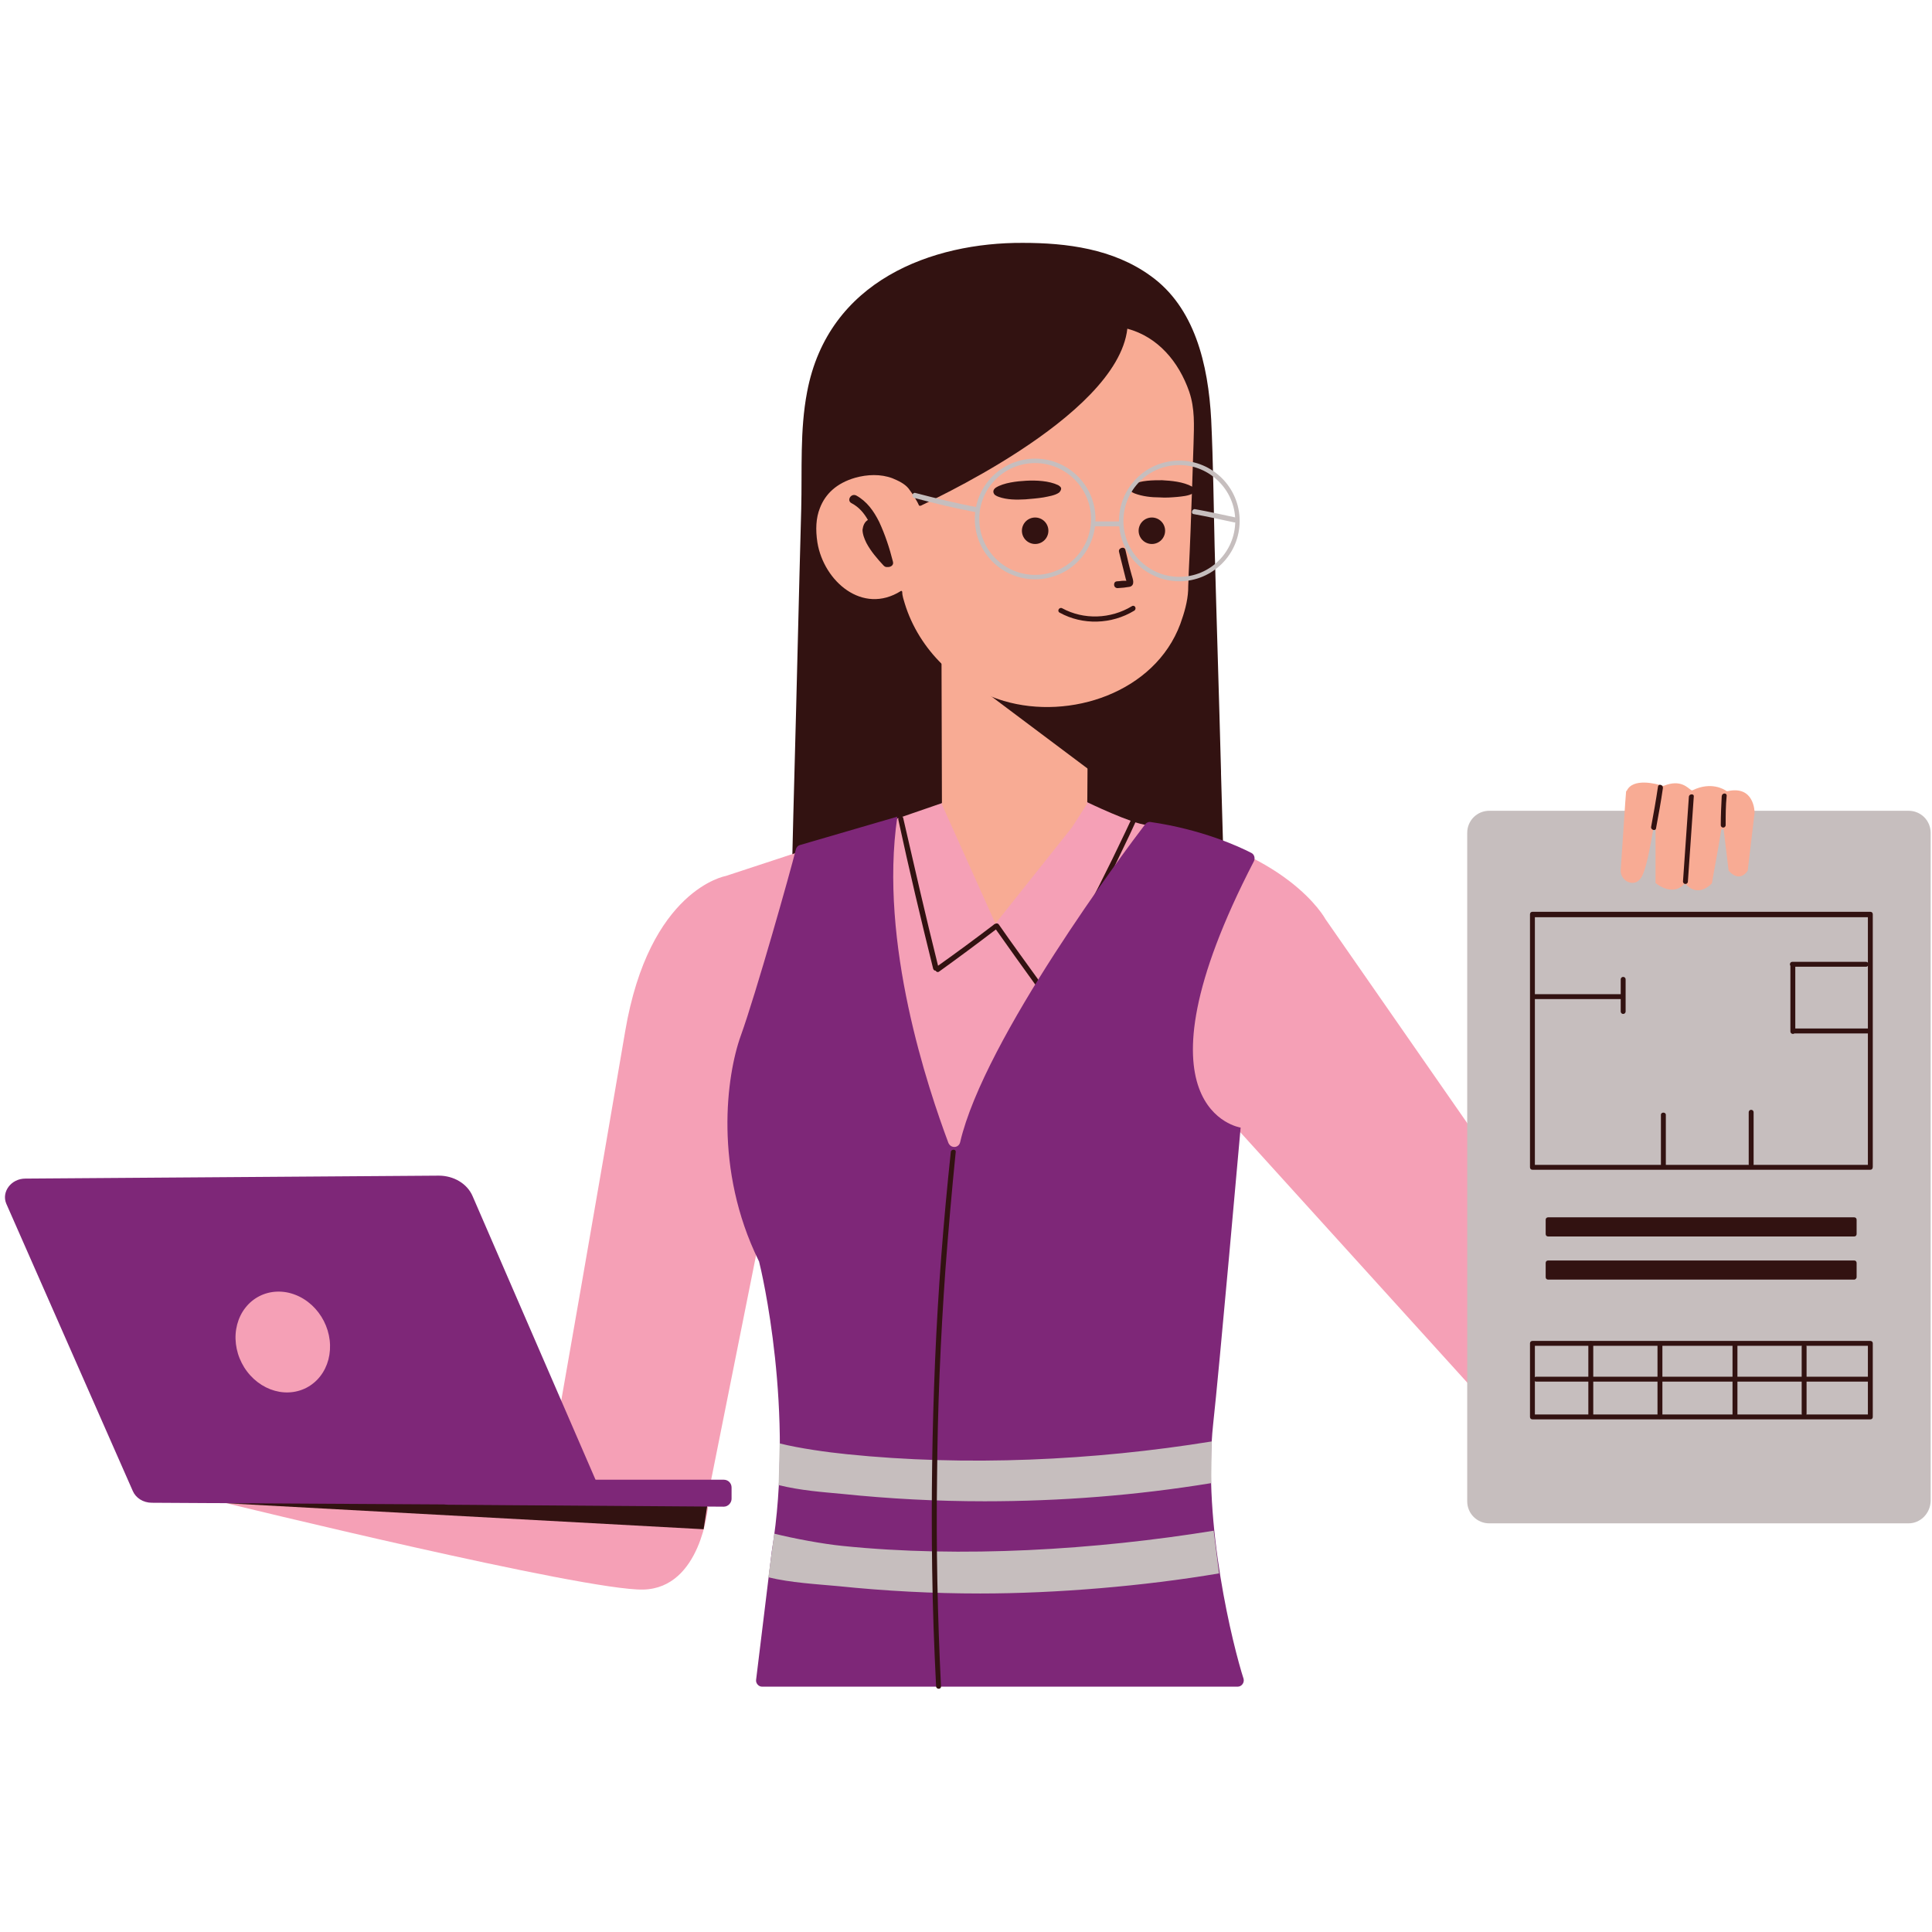 <svg xmlns="http://www.w3.org/2000/svg" xmlns:xlink="http://www.w3.org/1999/xlink" width="512" zoomAndPan="magnify" viewBox="0 0 384 384" height="512" preserveAspectRatio="xMidYMid meet" version="1.0"><defs><clipPath id="ec45bbf803"><path d="M 157 48.176 L 244 48.176 L 244 186 L 157 186 Z M 157 48.176 " clip-rule="nonzero"/></clipPath></defs><rect x="-38.4" width="460.8" fill="#ffffff" y="-38.4" height="460.8" fill-opacity="1"/><rect x="-38.4" width="460.8" fill="#ffffff" y="-38.4" height="460.8" fill-opacity="1"/><g clip-path="url(#ec45bbf803)"><path fill="#321211" d="M 157.105 185.125 C 157.395 174.891 157.59 164.559 157.883 154.324 C 158.371 136.586 158.762 118.844 159.25 101.102 C 159.445 93.402 158.957 85.508 160.418 77.906 C 164.609 55.68 185.371 48.176 203.309 48.273 C 211.98 48.273 221.242 49.441 228.652 54.805 C 237.422 61.043 240.152 72.348 240.738 83.461 C 241.129 91.844 241.227 100.324 241.418 108.707 C 241.809 123.621 242.297 138.438 242.688 153.352 C 242.688 153.449 242.688 153.641 242.688 153.738 C 242.688 153.738 243.273 174.211 243.273 174.211 C 243.273 174.211 157.105 185.125 157.105 185.125 Z M 157.105 185.125 " fill-opacity="1" fill-rule="nonzero"/></g><path fill="#f8ab94" d="M 215.98 136.293 C 216.367 137.07 216.078 162.219 216.078 162.219 L 187.223 162.316 L 187.125 128.008 Z M 215.98 136.293 " fill-opacity="1" fill-rule="nonzero"/><path fill="#321211" d="M 217.344 153.641 L 193.168 135.512 L 217.246 136.488 Z M 217.344 153.641 " fill-opacity="1" fill-rule="nonzero"/><path fill="#f8ab94" d="M 224.07 65.328 C 230.211 66.988 234.305 71.957 236.352 77.809 C 237.52 81.219 237.324 84.531 237.227 88.141 C 237.133 91.062 237.035 93.988 236.938 96.91 C 236.742 102.664 236.547 108.316 236.254 114.066 C 236.254 115.141 236.156 116.211 236.156 117.285 C 236.059 119.527 235.375 121.867 234.598 124.012 C 229.527 137.656 212.664 143.211 199.504 139.312 C 190.344 136.586 182.641 129.176 179.816 119.914 C 179.621 119.234 179.328 118.453 179.328 117.676 C 179.328 117.48 179.133 117.383 179.035 117.48 C 171.434 122.254 163.73 115.531 162.465 107.828 C 162.074 105.293 162.172 102.957 162.953 101.008 C 164.023 98.18 166.266 96.035 169.969 94.961 C 172.406 94.281 175.039 94.184 177.379 95.059 C 178.547 95.547 179.816 96.133 180.594 97.105 C 181.57 98.375 182.449 99.934 182.641 100.422 C 182.641 100.52 182.738 100.52 182.836 100.52 L 183.031 100.52 C 182.641 100.52 222.023 83.168 224.07 65.328 " fill-opacity="1" fill-rule="nonzero"/><path fill="#321211" d="M 208.375 105.488 C 208.375 105.84 208.309 106.176 208.176 106.496 C 208.043 106.82 207.852 107.105 207.605 107.352 C 207.359 107.598 207.074 107.789 206.75 107.922 C 206.43 108.055 206.094 108.121 205.742 108.121 C 205.395 108.121 205.059 108.055 204.738 107.922 C 204.414 107.789 204.129 107.598 203.883 107.352 C 203.637 107.105 203.445 106.82 203.312 106.496 C 203.18 106.176 203.113 105.84 203.113 105.488 C 203.113 105.141 203.18 104.805 203.312 104.484 C 203.445 104.16 203.637 103.875 203.883 103.629 C 204.129 103.383 204.414 103.191 204.738 103.059 C 205.059 102.926 205.395 102.859 205.742 102.859 C 206.094 102.859 206.43 102.926 206.75 103.059 C 207.074 103.191 207.359 103.383 207.605 103.629 C 207.852 103.875 208.043 104.16 208.176 104.484 C 208.309 104.805 208.375 105.141 208.375 105.488 Z M 208.375 105.488 " fill-opacity="1" fill-rule="nonzero"/><path fill="#321211" d="M 231.574 105.488 C 231.574 105.84 231.508 106.176 231.375 106.496 C 231.242 106.82 231.051 107.105 230.805 107.352 C 230.559 107.598 230.273 107.789 229.949 107.922 C 229.629 108.055 229.293 108.121 228.941 108.121 C 228.594 108.121 228.258 108.055 227.938 107.922 C 227.613 107.789 227.328 107.598 227.082 107.352 C 226.836 107.105 226.645 106.82 226.512 106.496 C 226.379 106.176 226.312 105.84 226.312 105.488 C 226.312 105.141 226.379 104.805 226.512 104.484 C 226.645 104.16 226.836 103.875 227.082 103.629 C 227.328 103.383 227.613 103.191 227.938 103.059 C 228.258 102.926 228.594 102.859 228.941 102.859 C 229.293 102.859 229.629 102.926 229.949 103.059 C 230.273 103.191 230.559 103.383 230.805 103.629 C 231.051 103.875 231.242 104.16 231.375 104.484 C 231.508 104.805 231.574 105.141 231.574 105.488 Z M 231.574 105.488 " fill-opacity="1" fill-rule="nonzero"/><path fill="#321211" d="M 222.121 115.531 C 222.508 115.531 222.898 115.434 223.289 115.434 C 223.387 115.434 223.68 115.434 223.875 115.434 C 223.875 115.336 223.777 115.238 223.777 115.141 C 223.68 114.848 223.68 114.652 223.582 114.359 C 223.484 113.871 223.289 113.289 223.191 112.801 C 222.898 111.727 222.703 110.754 222.414 109.68 C 222.219 108.902 223.484 108.512 223.68 109.293 C 224.07 110.949 224.461 112.703 224.945 114.359 C 225.141 115.043 225.629 116.211 224.652 116.602 C 224.266 116.699 223.875 116.699 223.387 116.797 L 222.121 116.895 C 221.73 116.895 221.438 116.602 221.438 116.211 C 221.438 115.723 221.73 115.531 222.121 115.531 Z M 222.121 115.531 " fill-opacity="1" fill-rule="nonzero"/><path fill="#321211" d="M 236.938 96.719 C 236.938 96.719 236.938 96.816 236.938 96.719 C 237.227 96.91 237.422 97.105 237.422 97.398 C 237.422 97.691 237.227 97.984 237.035 98.082 C 236.254 98.57 234.891 98.668 234.012 98.766 C 232.844 98.863 231.672 98.957 230.504 98.863 C 228.844 98.863 227.09 98.668 225.531 98.082 C 225.336 97.984 225.043 97.887 224.848 97.691 C 224.363 97.203 224.555 96.621 225.141 96.328 C 226.699 95.449 229.234 95.449 230.988 95.449 C 232.746 95.547 235.18 95.742 236.938 96.719 Z M 236.938 96.719 " fill-opacity="1" fill-rule="nonzero"/><path fill="#321211" d="M 210.324 96.426 C 210.324 96.426 210.422 96.426 210.324 96.426 C 210.617 96.621 210.91 96.816 210.91 97.105 C 210.91 97.398 210.715 97.691 210.52 97.887 C 209.742 98.473 208.375 98.668 207.402 98.863 C 206.23 99.055 204.965 99.152 203.793 99.25 C 202.039 99.348 200.188 99.348 198.531 98.766 C 198.238 98.668 198.043 98.57 197.75 98.375 C 197.262 97.887 197.359 97.301 197.945 96.91 C 199.504 95.938 202.137 95.645 203.988 95.547 C 205.938 95.449 208.473 95.547 210.324 96.426 Z M 210.324 96.426 " fill-opacity="1" fill-rule="nonzero"/><path fill="#321211" d="M 170.164 98.473 C 172.309 99.641 173.676 101.59 174.746 103.734 C 175.918 106.27 176.793 108.902 177.477 111.629 C 177.672 112.312 177.086 112.703 176.5 112.703 C 176.5 112.703 176.402 112.703 176.402 112.703 L 176.211 112.703 C 176.016 112.703 175.82 112.605 175.625 112.41 C 174.355 111.047 173.09 109.582 172.211 107.926 C 171.824 107.148 171.434 106.172 171.434 105.293 C 171.531 104.516 171.824 103.734 172.504 103.344 C 171.727 101.98 170.75 100.812 169.289 100.031 C 168.215 99.543 169.094 97.984 170.164 98.473 Z M 170.164 98.473 " fill-opacity="1" fill-rule="nonzero"/><path fill="#f5a0b6" d="M 187.32 159.59 C 187.32 159.59 197.652 178.887 201.648 182.496 L 215.98 159.395 C 215.98 159.395 225.043 163.781 227.969 163.977 L 221.535 237.082 L 174.16 237.082 L 173.188 164.461 Z M 187.32 159.59 " fill-opacity="1" fill-rule="nonzero"/><path fill="#f5a0b6" d="M 227.871 164.07 C 255.848 168.457 263.449 182.691 263.449 182.691 L 292.984 225.188 L 293.57 276.949 L 246.391 224.898 L 174.066 237.277 L 151.352 244.098 L 141.215 294.785 L 108.562 294.199 L 110.609 283.77 C 110.609 283.77 119.48 233.281 124.254 205.012 C 129.031 176.742 144.238 174.113 144.238 174.113 L 172.992 164.656 " fill-opacity="1" fill-rule="nonzero"/><path fill="#f8ab94" d="M 187.125 159.688 L 197.848 183.566 L 213.055 164.461 L 216.172 159.59 Z M 187.125 159.688 " fill-opacity="1" fill-rule="nonzero"/><path fill="#321211" d="M 224.945 120.5 C 220.754 123.035 215.395 123.23 211.105 120.891 C 210.52 120.598 210.031 121.477 210.617 121.77 C 215.199 124.301 220.949 124.109 225.434 121.379 C 226.02 120.988 225.531 120.109 224.945 120.5 Z M 224.945 120.5 " fill-opacity="1" fill-rule="nonzero"/><path fill="#c6bebe" d="M 205.742 115.141 C 199.117 115.141 193.754 109.777 193.754 103.148 C 193.754 96.523 199.117 91.16 205.742 91.16 C 212.371 91.16 217.734 96.523 217.734 103.148 C 217.734 109.777 212.371 115.141 205.742 115.141 Z M 205.742 92.039 C 199.602 92.039 194.633 97.008 194.633 103.148 C 194.633 109.293 199.602 114.262 205.742 114.262 C 211.887 114.262 216.855 109.293 216.855 103.148 C 216.855 97.008 211.789 92.039 205.742 92.039 Z M 205.742 92.039 " fill-opacity="1" fill-rule="nonzero"/><path fill="#c6bebe" d="M 234.402 115.531 C 227.773 115.531 222.414 110.168 222.414 103.539 C 222.414 96.91 227.773 91.551 234.402 91.551 C 241.031 91.551 246.391 96.91 246.391 103.539 C 246.391 110.168 241.031 115.531 234.402 115.531 Z M 234.402 92.43 C 228.262 92.43 223.289 97.398 223.289 103.539 C 223.289 109.68 228.262 114.652 234.402 114.652 C 240.543 114.652 245.516 109.68 245.516 103.539 C 245.516 97.398 240.445 92.43 234.402 92.43 Z M 234.402 92.43 " fill-opacity="1" fill-rule="nonzero"/><path fill="#c6bebe" d="M 222.605 103.637 L 217.734 103.637 C 217.051 103.637 217.051 104.613 217.734 104.613 L 222.605 104.613 C 223.289 104.613 223.289 103.637 222.605 103.637 Z M 222.605 103.637 " fill-opacity="1" fill-rule="nonzero"/><path fill="#c6bebe" d="M 194.145 100.812 C 190.051 100.031 186.055 99.055 181.961 97.984 C 181.375 97.789 181.082 98.766 181.668 98.957 C 185.664 100.031 189.758 101.008 193.852 101.785 C 194.438 101.883 194.73 100.91 194.145 100.812 Z M 194.145 100.812 " fill-opacity="1" fill-rule="nonzero"/><path fill="#c6bebe" d="M 245.609 102.859 C 242.883 102.273 240.25 101.688 237.52 101.199 C 236.938 101.102 236.645 102.078 237.227 102.176 C 239.957 102.664 242.59 103.246 245.32 103.832 C 246 103.93 246.195 102.957 245.609 102.859 Z M 245.609 102.859 " fill-opacity="1" fill-rule="nonzero"/><path fill="#c6bebe" d="M 379.348 302.777 L 296.004 302.777 C 293.57 302.777 291.621 300.828 291.621 298.391 L 291.621 165.535 C 291.621 163.098 293.57 161.148 296.004 161.148 L 379.348 161.148 C 381.785 161.148 383.734 163.098 383.734 165.535 L 383.734 298.391 C 383.637 300.828 381.688 302.777 379.348 302.777 Z M 379.348 302.777 " fill-opacity="1" fill-rule="nonzero"/><path fill="#f5a0b6" d="M 140.727 299.465 C 140.727 299.465 139.363 315.645 127.863 315.938 C 116.262 316.23 45.008 298.781 45.008 298.781 Z M 140.727 299.465 " fill-opacity="1" fill-rule="nonzero"/><path fill="#f8ab94" d="M 323.203 157.25 C 323.105 158.027 322.422 168.848 322.129 172.844 C 322.031 174.211 323.008 175.379 324.371 175.477 C 325.055 175.477 325.637 175.281 326.223 174.406 C 327.199 172.844 327.977 168.359 328.562 165.047 C 328.66 164.754 329.051 164.754 329.051 165.047 L 329.051 175.379 C 329.051 175.477 329.051 175.574 329.148 175.574 C 329.73 176.062 332.559 178.012 334.703 175.77 C 334.801 175.672 334.996 175.672 335.094 175.77 C 335.68 176.453 337.629 178.109 340.16 175.672 C 340.16 175.672 340.258 175.574 340.258 175.574 C 340.355 174.793 341.625 168.168 342.113 164.949 C 342.207 164.656 342.598 164.656 342.598 164.949 L 343.574 173.039 C 343.574 173.137 343.574 173.137 343.672 173.137 C 343.965 173.527 345.816 175.379 347.375 173.039 L 348.738 161.539 C 348.738 161.246 348.641 156.078 343.379 157.25 C 343.281 157.25 343.281 157.25 343.184 157.25 C 342.695 156.859 340.062 155.301 336.457 157.055 C 336.359 157.055 336.262 157.152 336.164 157.055 C 335.484 156.664 334.117 154.812 330.707 156.176 C 330.609 156.176 330.512 156.176 330.414 156.176 C 329.246 155.785 324.469 154.52 323.297 157.25 C 323.203 157.152 323.203 157.25 323.203 157.25 Z M 323.203 157.25 " fill-opacity="1" fill-rule="nonzero"/><path fill="#321211" d="M 44.91 298.781 L 139.852 303.949 L 140.727 298.297 Z M 44.91 298.781 " fill-opacity="1" fill-rule="nonzero"/><path fill="#321211" d="M 335.68 158.32 C 335.289 163.977 334.898 169.629 334.508 175.184 C 334.508 175.867 335.484 175.867 335.484 175.184 C 335.871 169.531 336.262 163.879 336.652 158.32 C 336.75 157.734 335.777 157.734 335.68 158.32 Z M 335.68 158.32 " fill-opacity="1" fill-rule="nonzero"/><path fill="#321211" d="M 329.535 156.371 C 329.148 159.004 328.66 161.734 328.172 164.363 C 328.074 164.949 329.051 165.242 329.148 164.656 C 329.633 162.023 330.121 159.395 330.512 156.664 C 330.609 155.98 329.633 155.688 329.535 156.371 Z M 329.535 156.371 " fill-opacity="1" fill-rule="nonzero"/><path fill="#321211" d="M 342.207 158.223 C 342.113 160.172 342.016 162.023 342.016 163.977 C 342.016 164.656 342.988 164.656 342.988 163.977 C 342.988 162.023 342.988 160.172 343.184 158.223 C 343.281 157.543 342.305 157.543 342.207 158.223 Z M 342.207 158.223 " fill-opacity="1" fill-rule="nonzero"/><path fill="#321211" d="M 371.742 232.5 L 304.582 232.5 C 304.293 232.5 304.098 232.305 304.098 232.012 L 304.098 181.715 C 304.098 181.422 304.293 181.227 304.582 181.227 L 371.742 181.227 C 372.035 181.227 372.23 181.422 372.23 181.715 L 372.23 231.914 C 372.23 232.305 372.035 232.5 371.742 232.5 Z M 305.07 231.523 L 371.258 231.523 L 371.258 182.301 L 305.07 182.301 Z M 305.07 231.523 " fill-opacity="1" fill-rule="nonzero"/><path fill="#321211" d="M 307.703 242.441 L 368.527 242.441 L 368.527 245.27 L 307.703 245.27 Z M 307.703 242.441 " fill-opacity="1" fill-rule="nonzero"/><path fill="#321211" d="M 368.527 245.758 L 307.703 245.758 C 307.41 245.758 307.215 245.562 307.215 245.27 L 307.215 242.441 C 307.215 242.148 307.41 241.953 307.703 241.953 L 368.527 241.953 C 368.82 241.953 369.016 242.148 369.016 242.441 L 369.016 245.27 C 369.016 245.562 368.82 245.758 368.527 245.758 Z M 308.191 244.781 L 368.039 244.781 L 368.039 243.027 L 308.191 243.027 Z M 308.191 244.781 " fill-opacity="1" fill-rule="nonzero"/><path fill="#321211" d="M 307.703 251.02 L 368.527 251.02 L 368.527 253.848 L 307.703 253.848 Z M 307.703 251.02 " fill-opacity="1" fill-rule="nonzero"/><path fill="#321211" d="M 368.527 254.332 L 307.703 254.332 C 307.41 254.332 307.215 254.141 307.215 253.848 L 307.215 251.02 C 307.215 250.727 307.41 250.531 307.703 250.531 L 368.527 250.531 C 368.82 250.531 369.016 250.727 369.016 251.02 L 369.016 253.848 C 369.016 254.043 368.82 254.332 368.527 254.332 Z M 308.191 253.262 L 368.039 253.262 L 368.039 251.508 L 308.191 251.508 Z M 308.191 253.262 " fill-opacity="1" fill-rule="nonzero"/><path fill="#321211" d="M 330.121 221.582 L 330.121 231.621 C 330.121 232.305 331.098 232.305 331.098 231.621 L 331.098 221.582 C 331.098 220.996 330.121 220.996 330.121 221.582 Z M 330.121 221.582 " fill-opacity="1" fill-rule="nonzero"/><path fill="#321211" d="M 347.57 221.094 L 347.57 231.426 C 347.57 232.109 348.543 232.109 348.543 231.426 L 348.543 221.094 C 348.543 220.414 347.57 220.414 347.57 221.094 Z M 347.57 221.094 " fill-opacity="1" fill-rule="nonzero"/><path fill="#321211" d="M 322.129 194.68 L 322.129 197.602 L 305.07 197.602 C 304.387 197.602 304.387 198.578 305.07 198.578 L 322.129 198.578 L 322.129 201.016 C 322.129 201.699 323.105 201.699 323.105 201.016 L 323.105 194.68 C 323.105 193.996 322.129 193.996 322.129 194.68 Z M 322.129 194.68 " fill-opacity="1" fill-rule="nonzero"/><path fill="#321211" d="M 371.453 204.426 L 356.828 204.426 L 356.828 192.145 L 370.867 192.145 C 371.547 192.145 371.547 191.172 370.867 191.172 L 356.246 191.172 C 355.758 191.172 355.66 191.754 355.855 191.949 L 355.855 205.012 C 355.855 205.5 356.441 205.598 356.637 205.402 L 371.453 205.402 C 372.133 205.402 372.133 204.426 371.453 204.426 Z M 371.453 204.426 " fill-opacity="1" fill-rule="nonzero"/><path fill="#321211" d="M 371.742 282.113 L 304.582 282.113 C 304.293 282.113 304.098 281.918 304.098 281.625 L 304.098 267.004 C 304.098 266.715 304.293 266.52 304.582 266.52 L 371.742 266.52 C 372.035 266.52 372.23 266.715 372.23 267.004 L 372.23 281.625 C 372.23 281.918 372.035 282.113 371.742 282.113 Z M 305.07 281.141 L 371.258 281.141 L 371.258 267.492 L 305.07 267.492 Z M 305.07 281.141 " fill-opacity="1" fill-rule="nonzero"/><path fill="#321211" d="M 371.645 273.633 L 359.07 273.633 L 359.07 267.688 C 359.07 267.004 358.098 267.004 358.098 267.688 L 358.098 273.633 L 345.328 273.633 L 345.328 267.492 C 345.328 266.812 344.352 266.812 344.352 267.492 L 344.352 273.633 L 330.414 273.633 L 330.414 267.492 C 330.414 266.812 329.441 266.812 329.441 267.492 L 329.441 273.633 L 316.672 273.633 L 316.672 267.004 C 316.672 266.422 315.695 266.422 315.695 267.004 L 315.695 273.633 L 305.363 273.633 C 304.68 273.633 304.68 274.609 305.363 274.609 L 315.695 274.609 L 315.695 281.434 C 315.695 282.016 316.672 282.016 316.672 281.434 L 316.672 274.609 L 329.441 274.609 L 329.441 281.531 C 329.441 282.211 330.414 282.211 330.414 281.531 L 330.414 274.609 L 344.352 274.609 L 344.352 281.434 C 344.352 282.113 345.328 282.113 345.328 281.434 L 345.328 274.609 L 358.098 274.609 L 358.098 280.945 C 358.098 281.625 359.07 281.625 359.07 280.945 L 359.07 274.609 L 371.645 274.609 C 372.328 274.609 372.328 273.633 371.645 273.633 Z M 371.645 273.633 " fill-opacity="1" fill-rule="nonzero"/><path fill="#321211" d="M 206.621 195.07 C 203.891 191.27 201.164 187.562 198.531 183.762 C 198.336 183.469 197.945 183.469 197.75 183.664 C 197.652 183.664 197.555 183.664 197.555 183.762 C 193.852 186.59 190.148 189.316 186.445 191.949 C 184.008 182.203 181.766 172.359 179.523 162.609 C 179.426 162.023 178.449 162.219 178.547 162.902 C 180.691 172.844 183.031 182.691 185.469 192.535 C 185.566 192.828 185.762 192.926 185.957 192.926 C 186.055 193.121 186.348 193.316 186.641 193.121 C 190.441 190.391 194.242 187.562 197.945 184.738 C 200.578 188.441 203.113 192.047 205.742 195.652 C 206.133 196.043 207.012 195.555 206.621 195.07 Z M 206.621 195.07 " fill-opacity="1" fill-rule="nonzero"/><path fill="#321211" d="M 226.215 159.879 C 222.898 167.191 219.391 174.309 215.688 181.422 C 215.395 182.008 216.27 182.496 216.562 181.91 C 220.27 174.891 223.777 167.68 227.09 160.367 C 227.285 159.785 226.41 159.297 226.215 159.879 Z M 226.215 159.879 " fill-opacity="1" fill-rule="nonzero"/><path fill="#7e2778" d="M 143.848 299.465 L 88.969 299.074 C 88.09 299.074 87.41 298.391 87.41 297.516 L 87.41 295.664 C 87.41 294.785 88.09 294.105 88.969 294.105 L 143.848 294.105 C 144.727 294.105 145.406 294.785 145.406 295.664 L 145.406 297.906 C 145.406 298.684 144.727 299.465 143.848 299.465 Z M 143.848 299.465 " fill-opacity="1" fill-rule="nonzero"/><path fill="#7e2778" d="M 118.406 294.199 L 93.941 237.762 C 92.867 235.23 90.141 233.668 87.215 233.668 L 5.043 234.254 C 2.215 234.254 0.266 236.887 1.242 239.227 L 26.391 296.344 C 26.977 297.711 28.438 298.684 30.191 298.684 L 114.605 299.172 C 117.434 299.172 119.48 296.637 118.406 294.199 Z M 118.406 294.199 " fill-opacity="1" fill-rule="nonzero"/><path fill="#f5a0b6" d="M 64.363 262.559 C 64.668 263.16 64.918 263.777 65.117 264.418 C 65.312 265.059 65.449 265.707 65.527 266.363 C 65.605 267.023 65.621 267.676 65.578 268.324 C 65.535 268.977 65.434 269.609 65.273 270.227 C 65.109 270.844 64.891 271.43 64.617 271.992 C 64.34 272.551 64.016 273.074 63.637 273.555 C 63.258 274.039 62.84 274.473 62.371 274.855 C 61.906 275.242 61.406 275.574 60.871 275.848 C 60.336 276.121 59.777 276.332 59.191 276.484 C 58.605 276.637 58.008 276.727 57.395 276.75 C 56.781 276.777 56.168 276.734 55.555 276.633 C 54.938 276.527 54.332 276.359 53.738 276.133 C 53.145 275.902 52.57 275.613 52.016 275.27 C 51.465 274.926 50.945 274.527 50.457 274.082 C 49.969 273.633 49.523 273.145 49.117 272.609 C 48.711 272.078 48.355 271.512 48.051 270.914 C 47.746 270.312 47.492 269.695 47.297 269.055 C 47.102 268.414 46.965 267.766 46.887 267.109 C 46.809 266.449 46.789 265.797 46.832 265.148 C 46.875 264.496 46.98 263.863 47.141 263.246 C 47.305 262.629 47.523 262.043 47.797 261.48 C 48.07 260.922 48.398 260.398 48.777 259.918 C 49.152 259.438 49.574 259 50.039 258.617 C 50.508 258.23 51.008 257.902 51.543 257.625 C 52.078 257.352 52.637 257.141 53.223 256.988 C 53.809 256.836 54.406 256.746 55.02 256.723 C 55.629 256.699 56.242 256.738 56.859 256.84 C 57.473 256.945 58.078 257.113 58.676 257.344 C 59.27 257.57 59.844 257.859 60.395 258.203 C 60.949 258.547 61.469 258.945 61.957 259.391 C 62.445 259.84 62.891 260.332 63.297 260.863 C 63.699 261.398 64.055 261.961 64.363 262.559 Z M 64.363 262.559 " fill-opacity="1" fill-rule="nonzero"/><path fill="#7e2778" d="M 158.957 167.973 C 158.566 168.07 158.273 168.457 158.176 168.848 C 157.105 173.234 150.184 197.699 147.258 205.793 C 144.336 213.883 141.898 232.402 150.77 250.531 C 150.77 250.629 150.867 250.629 150.867 250.727 C 151.352 252.578 157.98 280.555 153.398 308.336 L 150.281 333.875 C 150.184 334.555 150.77 335.238 151.449 335.238 L 246 335.238 C 246.781 335.238 247.367 334.457 247.172 333.68 C 245.125 327.344 238.984 302.973 241.129 282.992 C 242.297 272.562 246.586 224.117 246.586 224.117 C 246.586 224.117 223.582 220.703 249.219 171.188 C 249.512 170.602 249.316 169.824 248.73 169.531 C 246.098 168.168 238.789 164.852 228.75 163.391 C 228.359 163.293 227.871 163.488 227.578 163.879 C 223.777 168.848 195.605 206.473 190.832 227.039 C 190.539 228.211 188.977 228.309 188.492 227.137 C 184.496 216.418 174.648 187.465 178.355 162.316 C 178.355 162.219 178.449 162.316 178.355 162.316 Z M 158.957 167.973 " fill-opacity="1" fill-rule="nonzero"/><path fill="#c6bebe" d="M 195.703 298.391 C 186.25 298.391 176.891 297.906 167.438 296.93 C 163.246 296.539 159.152 296.25 154.766 295.176 L 154.961 286.891 C 158.859 287.867 164.414 288.645 168.312 289.035 C 192 291.473 217.344 290.301 240.836 286.5 L 240.738 294.785 C 225.824 297.223 210.812 298.391 195.703 298.391 Z M 195.703 298.391 " fill-opacity="1" fill-rule="nonzero"/><path fill="#c6bebe" d="M 194.828 316.719 C 185.371 316.719 176.016 316.23 166.559 315.254 C 162.367 314.867 157.105 314.574 152.719 313.5 L 153.887 304.824 C 157.785 305.801 163.539 306.871 167.438 307.262 C 191.121 309.699 217.734 308.043 241.227 304.242 L 242.297 312.723 C 227.383 315.254 209.934 316.719 194.828 316.719 Z M 194.828 316.719 " fill-opacity="1" fill-rule="nonzero"/><path fill="#321211" d="M 187.906 252.383 C 188.492 244.586 189.172 236.789 189.953 228.992 C 190.051 228.309 188.977 228.406 188.977 228.992 C 187.516 242.734 186.445 256.477 185.859 270.32 C 185.273 284.16 185.078 297.906 185.273 311.746 C 185.371 319.543 185.664 327.344 186.055 335.141 C 186.055 335.824 187.125 335.824 187.027 335.141 C 186.348 321.301 186.055 307.555 186.25 293.715 C 186.348 279.969 186.93 266.129 187.906 252.383 Z M 187.906 252.383 " fill-opacity="1" fill-rule="nonzero"/></svg>